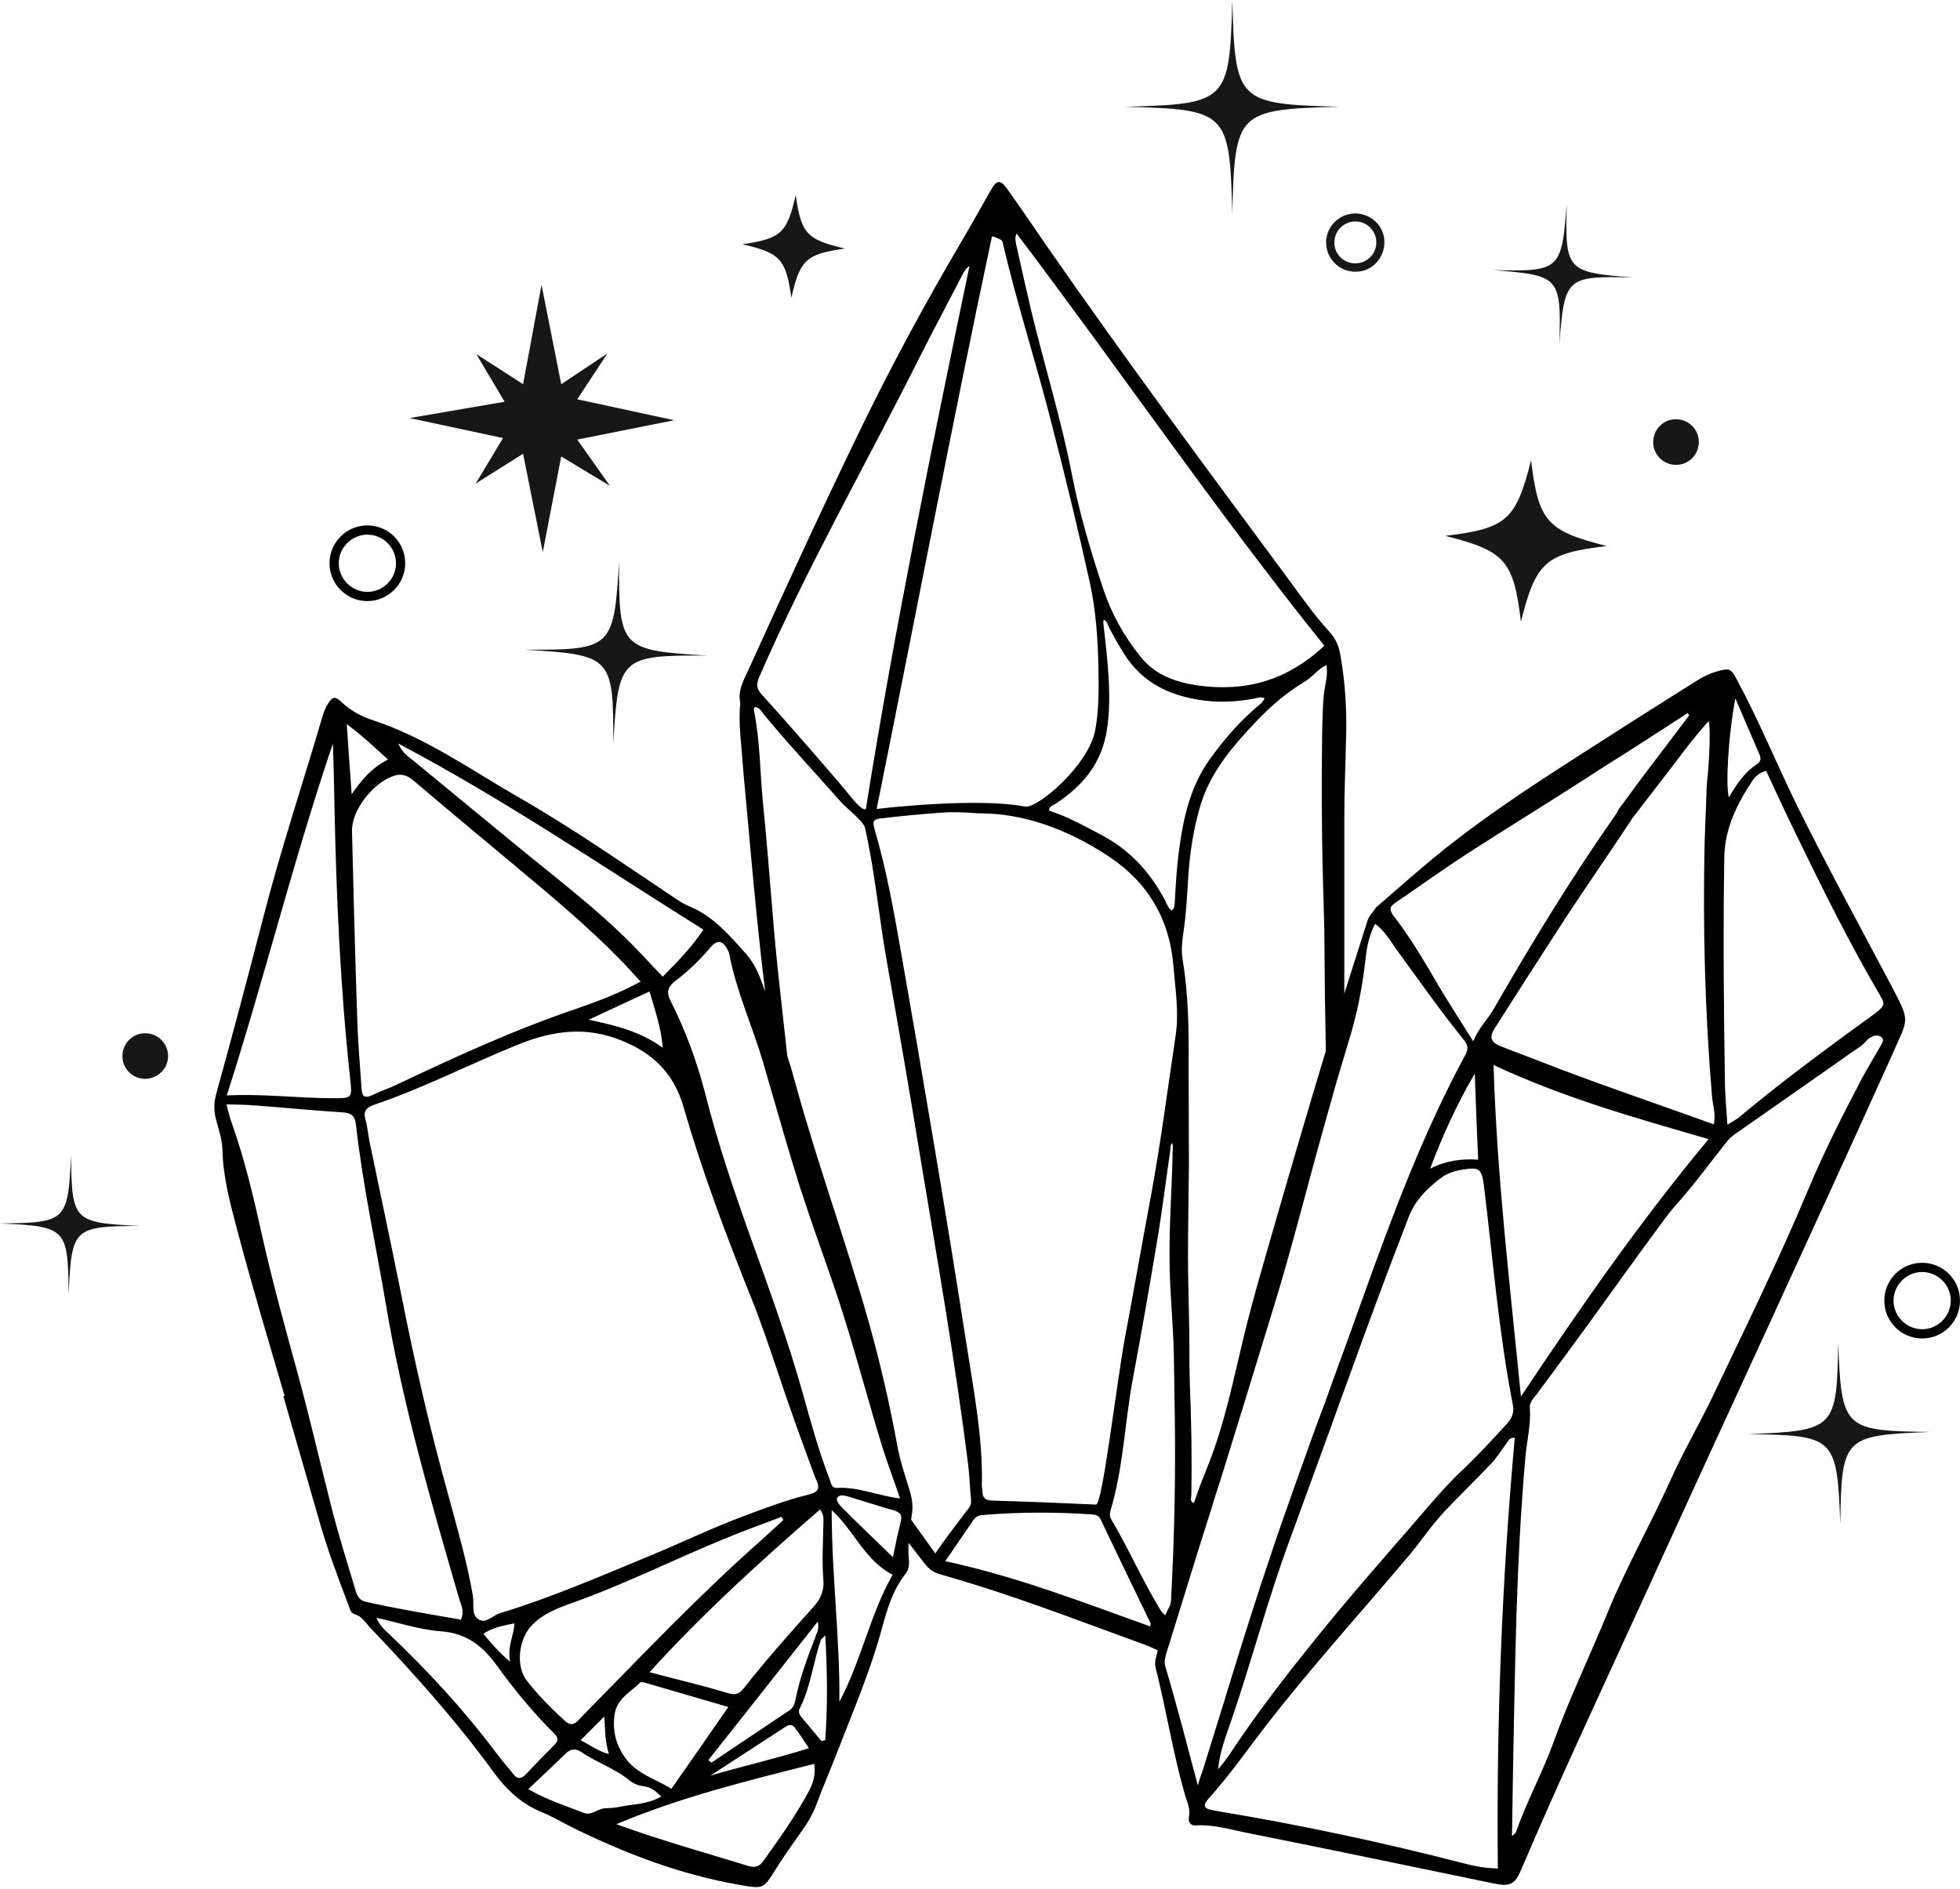 <?xml version="1.0" encoding="UTF-8"?>
<!DOCTYPE svg PUBLIC '-//W3C//DTD SVG 1.0//EN'
          'http://www.w3.org/TR/2001/REC-SVG-20010904/DTD/svg10.dtd'>
<svg height="614.1" preserveAspectRatio="xMidYMid meet" version="1.0" viewBox="35.8 52.7 637.0 614.1" width="637.0" xmlns="http://www.w3.org/2000/svg" xmlns:xlink="http://www.w3.org/1999/xlink" zoomAndPan="magnify"
><g
  ><g id="change1_3"
    ><path d="M650,372.2c-10.1-19.1-20.5-38.1-30.1-57.5c-6.7-13.7-12.5-27.9-19.8-41.4c-1.7-3.2-2.3-3.4-5.7-2.5 c-2.7,0.7-5.2,1.9-7.5,3.4c-6.6,4.2-13.2,8.3-19.8,12.5c-22.3,14.4-45,28.1-65.5,45c-6.5,5.4-12.8,11-18.5,15.9 c-1.4,2-2.5,3-2.9,4.5c-2.5,7.9-5,15.7-7.5,23.6c0-6.8,0-13.6,0-20.4c0-12.1,0-24.3,0-36.4c0-9.1,0.4-18.1,0.6-27.2 c0.2-8.4-0.3-16.7-1.7-25c-0.5-3.3-1.3-6-3.8-8.7c-4.8-5.2-8.9-11.1-13.1-16.8c-26.7-36.1-53.5-72.2-79.1-109.1 c-4.1-6-8.2-12-12.4-17.9c-2.3-3.2-3.4-3.1-5.3,0.2c-3.4,5.9-6.7,11.9-10.2,17.8c-11.1,18.9-21.5,38.1-31.2,57.9 c-12.7,26.1-24.8,52.4-36.8,78.9c-1.8,4.1-4.3,7.9-3.3,12.2c-0.5,5-0.1,9.4,0.3,13.9c0.9,11.7,2.1,23.3,3.1,35 c1.4,15,2.8,29.9,4.7,44.9c-0.4-1.1-0.8-2.1-1.2-3.2c-1.2-3.4-2.8-6.5-5.1-9.1c-5.3-5.9-10.5-12.1-18.2-15.3 c-1.8-0.7-3.5-1.8-5.1-2.9c-16.9-11.3-33.5-22.9-51.2-33c-15.2-8.8-29.6-19-46.5-24.6c-3.7-1.2-7.2-3-10.1-5.7 c-2.4-2.3-3.2-2.2-4.8,0.4c-0.7,1.2-1.2,2.4-1.6,3.7c-6.5,22.1-13.8,44-19.5,66.3c-4.9,18.9-9.9,37.8-15.1,56.6 c-0.8,2.8-0.8,5.3-0.2,8c0.9,3.4,2.1,6.8,2.2,10.3c0.2,8.7,2.4,17,4.6,25.3c4.8,18.3,10.3,36.5,15.6,54.7c-0.1,0-0.3,0.1-0.4,0.1 c3.9,13.5,7.8,27.1,11.7,40.6c2.6,9.2,6,18.2,9.4,27.1c0.5,1.3,0.6,2.7,2.2,3.2c2.2,0.6,3.3,2.6,4.8,4.2 c14.3,15,28.1,30.4,40.3,47.2c4.1,5.6,9,10.2,15.6,12.9c3.4,1.4,6.6,3.3,10,5c17.3,8.5,35.1,15.3,54.1,18.6c8,1.4,7.9,1.4,12-5.2 c2.5-4,5.2-7.8,7.9-11.6c2.1-2.9,4-5.9,5.2-9.2c2.2-6,4.8-11.9,7.1-17.9c5.1-13.1,10.6-26,14.3-39.7c1.7-6.2,3.5-12.4,7.7-17.6 c1-1.3,1.1-2.9,1-4.5c-0.2-1.8-0.2-3.7-0.1-5.5c1.8,2.4,3.6,4.7,5.4,7c1.2,1.5,2.5,2.5,4.3,3.1c4.1,1.2,8.3,2.4,12.4,3.7 c18.5,5.8,36.6,12.8,54.8,19.4c1.4,0.5,2.8,1.2,4.1,1.8c-0.2,0.8-0.4,1.5-0.6,2.3c-0.3,1.2-0.4,2.3-0.1,3.4 c3.4,13.4,5.5,27.1,9.3,40.5c0.7,2.6,2.1,5.1,1.5,8c-0.3,1.3,0.4,2.8,2.1,2.7c6.1-0.4,11.9,1.5,17.7,2.6 c26.5,5.3,52.9,10.8,79.4,16.3c5.1,1,6.7,0.3,8.7-4.3c12.4-29.2,25.9-57.9,39.1-86.8c27.1-59.5,54.7-118.8,81.6-178.4 C656,383.3,657,385.5,650,372.2z M599.8,279.7c2.6,6.1,5.2,12.2,7.8,18.2c0.6,1.4,0.5,2.4-0.9,3.3c-4,2.6-6.6,6.6-9,10.7 C596.6,308.6,597.4,292.3,599.8,279.7z M591.1,287.1c0.7,2,0.3,12.8-0.6,20.7l-0.7,19c-0.6,27.4,0.1,54.8,2.4,82.2 c0.2,2.9,1.3,5.7,0.6,9.2c-19.9-7.2-39.4-13.7-58.6-21.3c-3.6-1.4-7.3-2.7-10.9-4.2c-3-1.2-3.5-2.9-1.8-5.6 c7.5-11.8,15-23.5,22.6-35.2c7.2-11,14.7-21.8,21.9-32.7c0.4-0.7,0.9-1.3,1.4-1.9l13.3-17.3l0,0 C584,295.6,587.4,291.2,591.1,287.1z M504,435.7c2.1-1.6,4.6-2.4,7.2-2.8c5.4-0.9,6.2-0.2,6.9,5.4c2.9,23.8,4.8,47.6,9.4,71.2 c0.5,2.6-0.5,4.5-2.1,6.2c-4.4,4.8-8.8,9.6-13.5,14.1c-5.4,5-10.2,10.6-14.9,16.1c-11.4,13.2-23,26.3-33.9,39.9 c-9.8,12.1-19.3,24.5-27.9,37.5c-1.1,1.6-2.3,3.1-3.5,4.6c0.5-6,2.7-11.2,4.5-16.6c6.6-19.3,11.7-39,18.8-58.1 c4.6-12.5,9.1-25.1,13.7-37.6c1.9-5.3,3.8-10.6,5.8-16c6.1-16.9,12.3-33.7,18.8-50.4C495.3,443.3,499.3,439.3,504,435.7z M500.6,432.6c4-10.7,8.7-21,14.5-30.9c0.3,9.2,0.7,18.4,1.1,28C511.4,429.3,505.9,429.9,500.6,432.6z M521.2,398.9 c22.8,10.7,46.1,17.2,69.9,24.1c-22.3,26.8-41.9,55-61,83.7C526.6,470.9,522.3,435.5,521.2,398.9z M489.4,346.1 c7.9-5.4,15.7-11,23.7-16.2c14.5-9.3,29.2-18.3,43.6-27.7c0.4-0.3,0.8-0.5,1.1-0.7l6.2-3.9c6.8-4.4,13.6-8.7,20.3-13.1 c0.2,0.2,0.3,0.5,0.5,0.7c-5.1,6.8-10.2,13.5-15.5,20.5l-7.3,9.9c-0.3,0.6-0.7,1.2-1.1,1.9c-14.3,20.4-27.2,41.6-39.6,63.1 c-1.9,3.4-4.8,6-6.7,10.6c-4.2-6.7-7.9-12.4-11.4-18.3c-4.6-7.9-9.2-15.7-14.8-22.9C487,347.8,488,347.1,489.4,346.1z M466,278.9 c-0.6,7.5-0.5,15-0.6,22.6c-0.1,8.2,0,16.4,0.1,24.7c0.1,9.6,0.5,19.2,0.7,28.8c0.1,7.2,0.1,14.5,0.2,21.7 c0.1,5.9,0.2,11.8,0.3,17.6c-5.4,17.9-10.7,35.9-15.9,53.9c-3.7,13-7.6,25.9-10.8,39.1c-3.4,14.1-6.2,28.3-11.6,41.8 c-1.6,4-3.2,8-4.5,12c-0.1,0-0.3,0.1-0.5,0.1c-0.9-0.8-0.4-1.8-0.4-2.7c0.2-12,0-23.9-0.5-35.9c-0.2-5.8-0.1-11.7-0.2-17.5 c-0.1-7.9-0.4-15.9-0.4-23.8c0-9.9,0.2-19.8,0.3-29.7c0-11.1-0.1-22.3-0.1-33.4c0.1-11.1-0.1-22.3-1.9-33.3 c-0.5-2.8-0.3-5.6,0.1-8.3c1-6.4,1.3-12.7,1.7-19.1c0.5-7.4,1.6-14.7,3.6-21.8c2.7-10,8.8-18,15.6-25.4c5.4-6,11.3-11.6,18.3-15.8 c1.4-0.8,2.7-2,3.9-3.1c1-0.9,2-1.8,3.5-2.5C467.5,272.4,466.3,275.6,466,278.9z M349.8,489c-6.6-42.4-13.8-84.7-21.2-127 c-2.3-13-4.6-26.1-8.3-38.8c-0.2-0.7-0.4-1.4-0.5-2c-0.4-1.6,0.2-2.2,1.9-2.4c6.5-0.8,13-1.4,19.6-1.9c3.8-0.3,7.5-0.2,12.5,0.2 c14.6-0.1,28.7,5.1,41.9,13.7c13.3,8.7,20.3,20.8,21.5,36.3c0.6,7.3,1.8,14.6,0.7,22.1c-2.6,17.3-4.8,34.7-8,52 c-2.9,15.5-5.6,31-8.5,46.4c-2.8,15.3-7.3,54.3-9.4,54.2c-10.6-0.5-23.3-1-33.9-1.3c-2.1-0.1-3-0.9-3-3c0-0.6-0.2-1.1-0.2-1.7 C355.3,520.1,352.2,504.5,349.8,489z M417.6,346c-0.1,0.9,0,2-1,2.7c-1.2-0.8-1.6-2.2-2.2-3.4c-4.8-9.1-11.5-16.4-20.7-21.2 c-5.5-2.9-11-6-17-7.9c0.1-1.5,1.4-1.7,2.3-2.3c9.3-6.2,15-13.5,16.6-24.3c1.6-10.5,0.1-22.8-1.1-33.3c-0.1-0.7-0.2-1.4,0-2.1 c1.1,0.3,1.2,1.4,1.6,2.2c1.6,3.1,3.3,6.1,5.2,9.1c5.7,8.9,14.1,13.1,24.2,14.7c6,1,11.9,0.7,17.9-0.4c1.1-0.2,2.1-0.7,3.4-0.1 c-0.6,1.5-2,2.3-3.1,3.3c-5.6,4.9-10.4,10.5-14.7,16.5c-6.5,9-8.7,19.5-10.1,30.2C418.2,335.1,417.9,340.5,417.6,346z M366.2,128.6c33.8,44.7,65.2,90.7,100,134c-12.1,11.4-25.7,15.1-41.3,12.9c-7.3-1.1-13.8-3.5-18.5-9.4 c-5.2-6.5-9.2-13.6-11.9-21.5c-4.1-12.3-7.8-24.7-10.3-37.5c-3.5-18.1-9-35.7-13.3-53.6c-1.7-7.2-3.3-14.4-4.9-21.6 C365.9,131,365.5,130.2,366.2,128.6z M358.2,129.5c1.2,0.3,3.2,1.1,3.4,1.7c4.6,20,11,39.5,16,59.3c4.4,17.1,8.6,34.3,12.4,51.6 c2,9.1,2.6,18.4,2.8,27.8c0.1,6.8,0.2,13.7-1.1,20.4c-2.2,11.2-18.8,25.4-22.8,24.6c-15.1-3-46.4,0.5-48.2,0.8 C333.5,252.5,344.9,192,358.2,129.5z M282.5,272.9c15.5-35.7,34.9-69.5,52.3-104.3c4.4-8.7,9-17.3,13.5-26c0.6-1.1,1-2.3,2.6-3.5 c-12.2,58.5-24.4,118.2-33.7,176.6c-1.3,0.6-4-3-4.5-3.5c-3.3-4.3-22.5-26.3-29.4-33.8C281.6,276.5,281.6,275.1,282.5,272.9z M264.4,354.9c-3.6,5.5-8.3,10.3-13.2,15.3c-3.6-3.7-6.8-7.3-10.2-10.7c-11.4-11.5-24.4-21.3-36.9-31.6 c-11.3-9.3-22.7-18.6-33.9-27.9c-1.6-1.3-3.5-2.4-5-5.6C200.1,312.8,231.6,334.4,264.4,354.9z M303.4,566.2c0.3,3.5-0.8,6-2.9,8.5 c-3.9,4.4-7.8,8.7-11.6,13.1s-7.6,8.9-11.2,13.5c-1.5,1.9-2.6,2.6-5.3,1.8c-8.2-2.5-16.5-4.4-25.5-6.8 c17.6-19.4,36.3-36.3,55.4-52.9c1.4,1.7,1.1,3.2,1.1,4.7C303.3,554.2,302.9,560.2,303.4,566.2z M292.2,608.8 c-8.4,5.6-16.8,11.3-25.2,16.9c-0.3-0.3-0.7-0.6-1-0.8c11.7-14.8,23.4-29.6,35.6-45.1c0.5,2.4-0.3,3.7-0.8,5 c-2.5,6.6-5,13.1-6.4,20.1C294.1,606.4,293.7,607.9,292.2,608.8z M298.7,621c-10.8,3.4-21.4,5.8-32,8.9c8.2-5.3,16.4-10.7,24.6-16 c1.3-0.8,2.3-0.4,3,0.7C295.8,616.5,297.1,618.6,298.7,621z M225.5,610.1c-0.7,0.7-1.3,1.4-2,2.1c-1.4,1.3-2.6,1.3-4,0 c-4.5-4.1-8.8-8.4-12.5-13.2c-3.7-4.7-2.6-13.6,1.6-17.9c3.6-3.8,8.3-5.6,13.1-7.3c16.9-6,33-14.1,49.6-20.9 c6.1-2.5,12.3-4.8,18.5-7.1c0.2,0.3,0.4,0.6,0.6,1c-2.4,2.2-4.8,4.4-7.2,6.6C262.9,571.3,244.4,590.9,225.5,610.1z M233.7,622.9 c-3.5-0.9-5.9-2.8-9.2-4.5c2.7-2.7,4.8-4.8,7.7-7.7C232.5,615.3,232.4,618.9,233.7,622.9z M235.6,609.7c0.8-4.8,5.2-7,8.3-10.1 c0.3-0.3,1.5,0.1,2.2,0.3c8.6,2.5,17.2,5,26.4,7.7c-6.2,9-12.2,17.6-18.5,26.6c-5.2-3.3-11.5-4.8-15.3-10.5 C235.7,619.3,234.8,614.7,235.6,609.7z M298.8,538.5c-7.4,1.8-14.5,4.5-21.7,7.2c-10.4,3.9-20.4,8.8-30.7,13 c-15.9,6.6-31.6,13.4-48.1,18.4c-2.4,0.7-4.8,3.9-7.4,1.7c-1.9-1.7-1-4.8-1.4-7.3c-1.9-11-5-21.7-7.9-32.4 c-6.1-21.8-11.1-43.8-15.5-66.1c-3.3-16.4-6.8-32.8-10.2-49.2c-0.5-2.5-0.7-5-1.4-7.5c-0.7-2.5,0.6-3.6,2.7-4.4 c15.7-5.3,30.5-12.9,45.9-19.2c10.6-4.4,21.1-6.5,32.4-2.6c11.3,3.9,19.1,10.6,22.5,22.6c6.1,21.2,13.9,41.8,22.1,62.3 c3,7.4,5.5,15,8.1,22.6c3.8,11.5,7.9,22.9,12.1,34.2c0.3,0.7,0.5,1.5,0.9,2.2C302.3,536.4,301.7,537.8,298.8,538.5z M201.6,592.9 c-3.9-3.3-6.2-6.1-8.7-9.1c3.3-2.2,6.5-2.6,10.1-3.4C202.8,584.5,200.6,587.9,201.6,592.9z M227.1,384.2c6.4-3,12.7-5.9,19.8-9.2 c1.8,6.2,3.8,11.9,4.3,18.3C243.9,388,235.8,386,227.1,384.2z M170.5,306.7c10.7,9.1,21.5,18.1,32.3,27.1 c11.8,9.9,23.7,19.7,34.5,30.8c2.2,2.2,4.2,4.5,6.7,7.2c-7.4,4-14.4,6.6-21.4,9c-20,6.8-39.1,15.6-58.1,24.6 c-2.5,1.2-5.1,2-7.5,3.2c-2.7,1.4-3.6,0.4-3.7-2.1c-0.5-7.6-1.2-15.2-1.4-22.8c-0.7-20.3-1.2-40.5-1.7-60.8 c-0.2-6.8,6.9-15.8,13.6-18C166.6,304,168.4,304.9,170.5,306.7z M161.9,299.6c-5.1,2.6-8.3,6.2-11.8,11.3 c-0.6-8.1-1.1-15-1.6-22.8C153.6,291.9,157.4,295.5,161.9,299.6z M144,294.4c0.2,6.7,0.4,13.5,0.5,20.2 c0.6,29.6,1.9,59.2,5.1,88.7c0.7,6.5,0.7,6.4-5.7,6.4c-11.3,0-22.5-1.5-34.4-0.9C121.8,370.5,131.2,332.1,144,294.4z M154.7,573.4 c-2.4-0.5-3-2.4-3.5-4.2c-2.7-9-5.5-17.9-7.8-27c-3.6-14.2-6.9-28.4-10.7-42.5c-4.1-14.9-8.2-29.7-11.6-44.8 c-2.8-12.6-5.7-25.1-10-37.2c-0.6-1.6-1-3.3-1.7-6c3.6,0.1,6.1,0.1,8.6,0.3c9.7,0.7,19.4,1.7,29.2,2.3c3,0.2,4,1.3,4.3,4.1 c2.2,19.6,6.4,38.8,9.7,58.2c5.4,32.4,14.6,63.9,23.7,95.4c0.6,2.2,2,4.3,0.7,7.2C175.2,577.4,164.9,575.7,154.7,573.4z M202.7,629.5c-1.8-2.3-3.8-4.5-5.5-6.8c-10.4-13.9-22.2-26.7-34.8-38.7c-1.5-1.4-3.1-2.7-4.3-5.4c7.4,1.6,14.1,3.9,21,4.4 c8.4,0.6,13.6,4.8,18.3,11.3c5.6,7.7,11.7,15.2,18.5,21.9c1.5,1.5,1.4,2.4,0,3.8c-3.2,3.2-6.3,6.4-9.4,9.7 C205.1,631,203.9,631.1,202.7,629.5z M225.5,642c-5.9-2.3-12-4.2-18-7.7c4.3-4.1,8.3-7.8,12.1-11.5c1.7-1.7,3.3-1.8,5.2-0.5 c5,3.4,10.9,5.3,15.6,9.2c1.4,1.1,3,1.7,4.8,1.9c2.2,0.3,3.8,1.6,5.5,3.3c-4.4,2.6-9,2.4-13.2,3.3c-1.5,0.3-3.1,0.5-4.6,0.5 C230.2,640.4,228.1,643.1,225.5,642z M298.4,635.5c-4.2,7.7-9.3,14.9-14.4,22c-1.3,1.8-2.5,2.5-4.9,1.8c-14-4.3-28.1-8.2-43-13.6 c21.2-8.9,42.5-14.1,64.3-19.6C301,629.9,299.9,632.8,298.4,635.5z M304,618.4c-0.4,0.1-0.8,0.2-1.2,0.3c-2.2-2.6-4.4-5.3-6.6-7.9 c-0.7-0.8-1-1.8-0.5-2.7c3.6-7,4.3-14.9,6.9-22.3c0.1-0.3,0.5-0.5,1.4-1.5C304.7,596.2,304.8,607.3,304,618.4z M296.7,505.6 c-4.8-17.1-10.9-33.8-16.9-50.5c-5.5-15.4-10.8-31-14.8-46.9c-2.7-10.4-6.4-20.5-11.2-30c-1.5-2.9-1.1-4.7,1.7-6.8 c4-3,7.7-6.6,11-10.5c2.4-2.9,4.2-2.6,5.9,0.8c0.2,0.3,0.3,0.7,0.4,1.1c2.3,12.1,7.5,23.4,11,35.2c2.2,7.6,4.4,15.2,6.6,22.8 c1.8,6.2,3.7,12.4,5.6,18.5c0.4,1.2,0.8,2.4,1.2,3.6c4.2,12.8,9,25.3,13,38.2c4.4,14,8.1,28.2,12.4,42.1 c1.7,5.4,3.7,10.6,5.7,16.6c-0.5-0.1-1-0.1-1.5-0.2c-2.4-0.4-4.7-1-6.9-1.5c-4.1-1-8-2-12.1-1.7c-1.8,0.1-1.9-1.6-2.4-2.9 C301.9,524.4,299.3,515,296.7,505.6z M308.6,605.9c0.2-20.6-2.5-41-2.5-62.3c7.4,6.8,10.8,16.4,19.8,21 C318.5,577.7,315.7,592.6,308.6,605.9z M328.5,547.6c-0.2,0.7-0.3,1.3-0.5,2c-0.7,2.9-1.3,6-2,9.3c-5.7-5.5-10.9-10.5-16-15.6 c-0.7-0.7-1.4-1.4-1.9-2.2c-0.8-1.4,0-2.2,1.4-2.3c0.6,0,1.2,0.2,1.7,0.3c4,1.2,8,2.5,12,3.7c1.1,0.3,2.1,0.6,3.2,0.9 C328.5,544.4,329.1,545.3,328.5,547.6z M339.8,557.7c-2.6-3.7-5.3-7.3-7.9-11c0.1-0.5,0.2-0.9,0.2-1.4c0.5-2.6,0.2-5-0.5-7.5 c-1.5-5.1-3.3-10.1-4.2-15.3c-2.5-13.6-5.6-27.1-9.4-40.5c-7.3-25.8-16.5-51-23.6-76.8c-0.8-3-1.7-6.1-2.7-9.1 c0-0.3,0-0.5-0.1-0.8c-1.7-15.6-3.6-31.2-4.8-46.9c-1-11.8-1.9-23.6-3.1-35.3c-0.9-9.7-0.9-19.5-2.8-29.1 c-0.1-0.5-0.2-1.1,0.4-1.5c1.3,0.3,2,1.4,2.7,2.4c8.1,9.8,16.8,19.1,25.2,28.6c1.4,1.6,7.3,6.3,7.7,8.2c3.2,14.1,4.5,28.6,7,42.9 c3.8,21.4,7.5,42.8,11,64.3c5.5,33.1,11.3,66.2,15.5,99.5c0.5,4,0.6,8,1,12c0.2,1.8-1,2.9-1.9,4 C346.3,548.8,342.8,553.1,339.8,557.7z M409.6,581.4c-21.8-7.8-43.3-16.2-66.6-21.2c3.3-4.8,6.2-9,9.1-13.3 c0.8-1.2,1.8-1.6,3.1-1.7c11.8-1,23.6-1,35.5-0.2c1.3,0.1,2.3,0.4,2.9,1.8c5.3,11.2,10.7,22.3,16.1,33.5 C409.8,580.6,409.7,580.8,409.6,581.4z M411.5,573.6c-5.2-8.8-9-17.6-14.2-26.4c-0.7-1.1-1-2-0.6-3.4c4.2-13.9,4.6-28.3,7.2-42.5 c2.8-14.9,5.4-29.8,7.9-44.8c1.7-10,2.9-20.1,4.4-30.2c0.1-0.7-0.1-1.4,0.5-2c0.5,0.9,0.2,1.9,0.2,2.9c-0.2,11.4-1.1,22.8-1,34.3 c0,10.6,1.2,21.2,1.4,31.7c0.1,6.4,0.2,12.8,0.3,19.2c0.3,20-0.1,40-1.2,60c0,0.4,0,0.7-0.1,1.1c0,0.7-0.3,1.3-0.7,2 c-0.4,0.7-0.8,1.5-1.1,2.3C412.9,576.5,412.3,574.9,411.5,573.6z M425.1,633.1c-3.5-13.1-6.8-26-10.6-38.8c-0.4-1.5,0-2.9,0.4-4.3 c0-0.1,0.1-0.2,0.1-0.3c2.3-7.5,4.7-15.1,7-22.6c2.4-7.8,4.8-15.5,7.3-23.3c1-3.3,2-6.6,3.1-9.8c6-19.4,12-38.8,17.9-58.2 c5.7-18.7,10.4-37.7,15.7-56.5c0.4-1.4,0.8-2.9,1.2-4.3c1.7-6.2,3.5-12.5,5.4-18.7c0.5-1.6,0.9-3.1,1.4-4.7 c2.8-8.9,4.6-18,5.6-27.2c0.4-3.9,1.2-7.7,3.1-11.4c3.4,2.5,5.2,6,7.5,9.1c7,9.6,13.8,19.3,21.3,28.6c1.2,1.5,1.7,2.7,0.6,4.8 c-13.6,25.1-23.6,51.8-33.2,78.6c-1.7,4.7-3.4,9.5-5.1,14.2c-1.1,3.1-2.3,6.2-3.4,9.3c-1.1,3-2.2,6-3.2,8.9 c-0.6,1.7-1.2,3.4-1.9,5.1c-0.8,2.2-1.6,4.3-2.4,6.5c-2.1,5.8-4.1,11.5-6.2,17.3c-2.8,7.9-5.6,15.8-8.2,23.7 c-7.8,23-14.6,46.2-21.9,69.4C426,630,425.5,631.6,425.1,633.1z M522.6,660.1c-4-0.1-7.4-0.7-10.8-1.6 c-26.6-6.9-53.5-12.6-80.6-17.1c-0.8-0.1-1.6-0.3-2.4-0.5c-1.4-0.4-1.9-1.2-1-2.5c0.2-0.3,0.4-0.5,0.6-0.8 c7.1-7.8,13.1-16.6,19.6-24.9c14.7-18.9,30.8-36.6,46.2-54.9c3.7-4.5,7-9.4,11-13.7c5-5.3,10.3-10.4,15.3-15.7 c1.9-2,3.3-4.4,5-6.6c0.5-0.7,0.8-1.8,2.6-1.7C523.9,566.6,522.1,613.1,522.6,660.1z M647.1,392.5c-2.1,3.7-4.3,7.3-6.3,11 c-6.1,11.7-12.1,23.4-17.2,35.6c-9.6,23-20.6,45.3-31.3,67.8c-4.4,9.1-9.5,17.8-13.6,27c-6.5,14.4-14.3,28.1-20.3,42.7 c-5.7,14-12.3,27.6-17.5,41.9c-3.6,10.1-8.8,19.5-12.4,29.7c-0.1,0.4-0.6,0.7-1.3,1.4c0.1-6.9,0.2-13.3,0.3-19.8 c0.7-34.7,1-69.3,4.1-103.9c0.5-5.2,1.8-10.3,1.4-15.5c-0.2-2,1.4-3.3,2.4-4.7c5.4-7.3,10.8-14.6,16.2-22 c8.1-11.2,16.1-22.4,24.3-33.5c1.6-2.2,3.3-4.4,5.2-6.5c5.8-6.5,10.8-13.5,16.2-20.2c0.8-1,1.9-1.8,2.9-2.5 c12.4-8.7,24.8-17.3,37.1-26c1.9-1.3,3.9-2.4,5.3-4.2c0.4-0.5,1-0.8,1.6-1.1c1.1-0.5,2.3-0.6,3.2,0.3 C648.2,390.6,647.6,391.6,647.1,392.5z M645.1,382.2c-15,10.9-29.9,21.8-44.1,33.7c-1,0.8-2.1,1.4-3.8,2.4 c-0.3-5.1-0.8-9.8-0.8-14.4c-0.4-24.2-0.6-48.5-0.2-72.7c0.2-9.3,4.2-17.3,9.2-24.8c1-1.5,2.4-2.6,4.4-3.1 c3.4,7.3,6.8,14.7,10.4,22c8.3,17.1,16.8,34.2,26.4,50.6C648.1,378.7,649.1,379.2,645.1,382.2z"
    /></g
    ><g id="change2_4"
    ><path d="M223.4 195.6L254.9 189.3 223.4 182.5 233.2 167.6 218.2 177.6 211.8 145.3 205.8 177.6 190.6 167.8 199.8 183.3 168.9 188.6 199.3 195.1 190.4 209.9 205.8 200.2 212.2 232.2 218.2 201.1 234 210.6z" fill="#171717"
    /></g
    ><g
    ><g
      ><g id="change2_7"
        ><path d="M471,87.4c-33.1-0.9-33.8-1.6-34.7-34.7c-0.9,33.1-1.6,33.8-34.7,34.7c33.1,0.9,33.8,1.6,34.7,34.7 C437.1,89,437.9,88.3,471,87.4" fill="#171717"
        /></g
      ></g
    ></g
    ><g
    ><g id="change2_1"
      ><path d="M566.5,142.9c-21.6-1.7-22.1-2.2-21.5-23.9c-1.7,21.6-2.2,22-23.9,21.5c21.6,1.7,22.1,2.2,21.5,23.9 C544.3,142.8,544.8,142.4,566.5,142.9" fill="#171717"
      /></g
    ></g
    ><g
    ><g id="change2_11"
      ><path d="M81.2,451.2c-21.6-1-22.1-1.5-22.3-23.1c-1,21.6-1.5,22.1-23.1,22.3c21.6,1,22.1,1.5,22.3,23.1 C59.1,451.8,59.6,451.4,81.2,451.2" fill="#171717"
      /></g
    ></g
    ><g
    ><g
      ><g id="change2_6"
        ><path d="M237,235.3c-1.7,28.1-2.3,28.7-30.5,28.6c28.1,1.7,28.7,2.3,28.6,30.5c1.7-28.1,2.3-28.7,30.5-28.6 C237.5,264.1,236.9,263.5,237,235.3" fill="#171717"
        /></g
      ></g
    ></g
    ><g
    ><g
      ><g id="change2_8"
        ><path d="M633.2,489c-0.4,28.2-1,28.8-29.2,29.9c28.2,0.4,28.8,1,29.9,29.2c0.4-28.2,1-28.8,29.2-29.9 C634.9,517.8,634.3,517.2,633.2,489" fill="#171717"
        /></g
      ></g
    ></g
    ><g
    ><g
      ><g id="change2_2"
        ><path d="M530.1,254.8c-2.4-19.9-5.1-23-24.6-27.9c19.9-2.4,23-5.1,27.9-24.6c2.4,19.9,5.1,23,24.6,27.9 C538.1,232.6,535,235.3,530.1,254.8z" fill="#171717"
        /></g
      ></g
    ></g
    ><g
    ><g
      ><g id="change2_3"
        ><path d="M310.4,133.5c-12.6,1.8-14.6,3.6-17.4,16c-1.8-12.6-3.6-14.6-16-17.4c12.6-1.8,14.6-3.6,17.4-16 C296.2,128.7,298,130.6,310.4,133.5z" fill="#171717"
        /></g
      ></g
    ></g
    ><g id="change2_5"
    ><path d="M580,203.8c-4.1-0.3-7.2-3.8-6.9-7.9c0.3-4.1,3.8-7.2,7.9-6.9c4.1,0.3,7.2,3.8,6.9,7.9 C587.6,201,584.1,204.1,580,203.8z" fill="#171717"
    /></g
    ><g id="change2_9"
    ><path d="M82.5,403.4c-4.1-0.3-7.2-3.8-6.9-7.9c0.3-4.1,3.8-7.2,7.9-6.9c4.1,0.3,7.2,3.8,6.9,7.9 C90.2,400.5,86.6,403.6,82.5,403.4z" fill="#171717"
    /></g
    ><g
    ><g id="change2_10"
      ><path d="M466.8,131.6c0-0.2,0-0.4,0-0.6c0.3-5.2,4.8-9.2,10.1-8.9c2.5,0.2,4.8,1.3,6.5,3.2c1.7,1.9,2.5,4.3,2.3,6.9 c-0.2,2.5-1.3,4.8-3.2,6.5c-1.9,1.7-4.3,2.5-6.9,2.3C470.7,140.7,466.8,136.5,466.8,131.6z M483.1,131.5c0-1.7-0.6-3.2-1.7-4.5 c-1.2-1.4-2.9-2.2-4.7-2.3c-3.7-0.2-7,2.6-7.2,6.4c-0.3,3.8,2.6,7,6.4,7.2c1.8,0.1,3.6-0.5,4.9-1.7c1.4-1.2,2.2-2.9,2.3-4.7 C483.1,131.8,483.1,131.7,483.1,131.5z" fill="#171717"
      /></g
    ></g
    ><g id="change1_2"
    ><path d="M155.2,248.1c-6.8,0-12.3-5.5-12.3-12.3c0-6.8,5.5-12.3,12.3-12.3s12.3,5.5,12.3,12.3 C167.5,242.6,161.9,248.1,155.2,248.1z M155.2,226.5c-5.1,0-9.3,4.2-9.3,9.3c0,5.1,4.2,9.3,9.3,9.3s9.3-4.2,9.3-9.3 C164.5,230.7,160.3,226.5,155.2,226.5z"
    /></g
    ><g id="change1_1"
    ><path d="M660.5,487.8c-6.8,0-12.3-5.5-12.3-12.3c0-6.8,5.5-12.3,12.3-12.3s12.3,5.5,12.3,12.3 C672.8,482.3,667.3,487.8,660.5,487.8z M660.5,466.2c-5.1,0-9.3,4.2-9.3,9.3c0,5.1,4.2,9.3,9.3,9.3s9.3-4.2,9.3-9.3 C669.8,470.4,665.6,466.2,660.5,466.2z"
    /></g
  ></g
></svg
>

